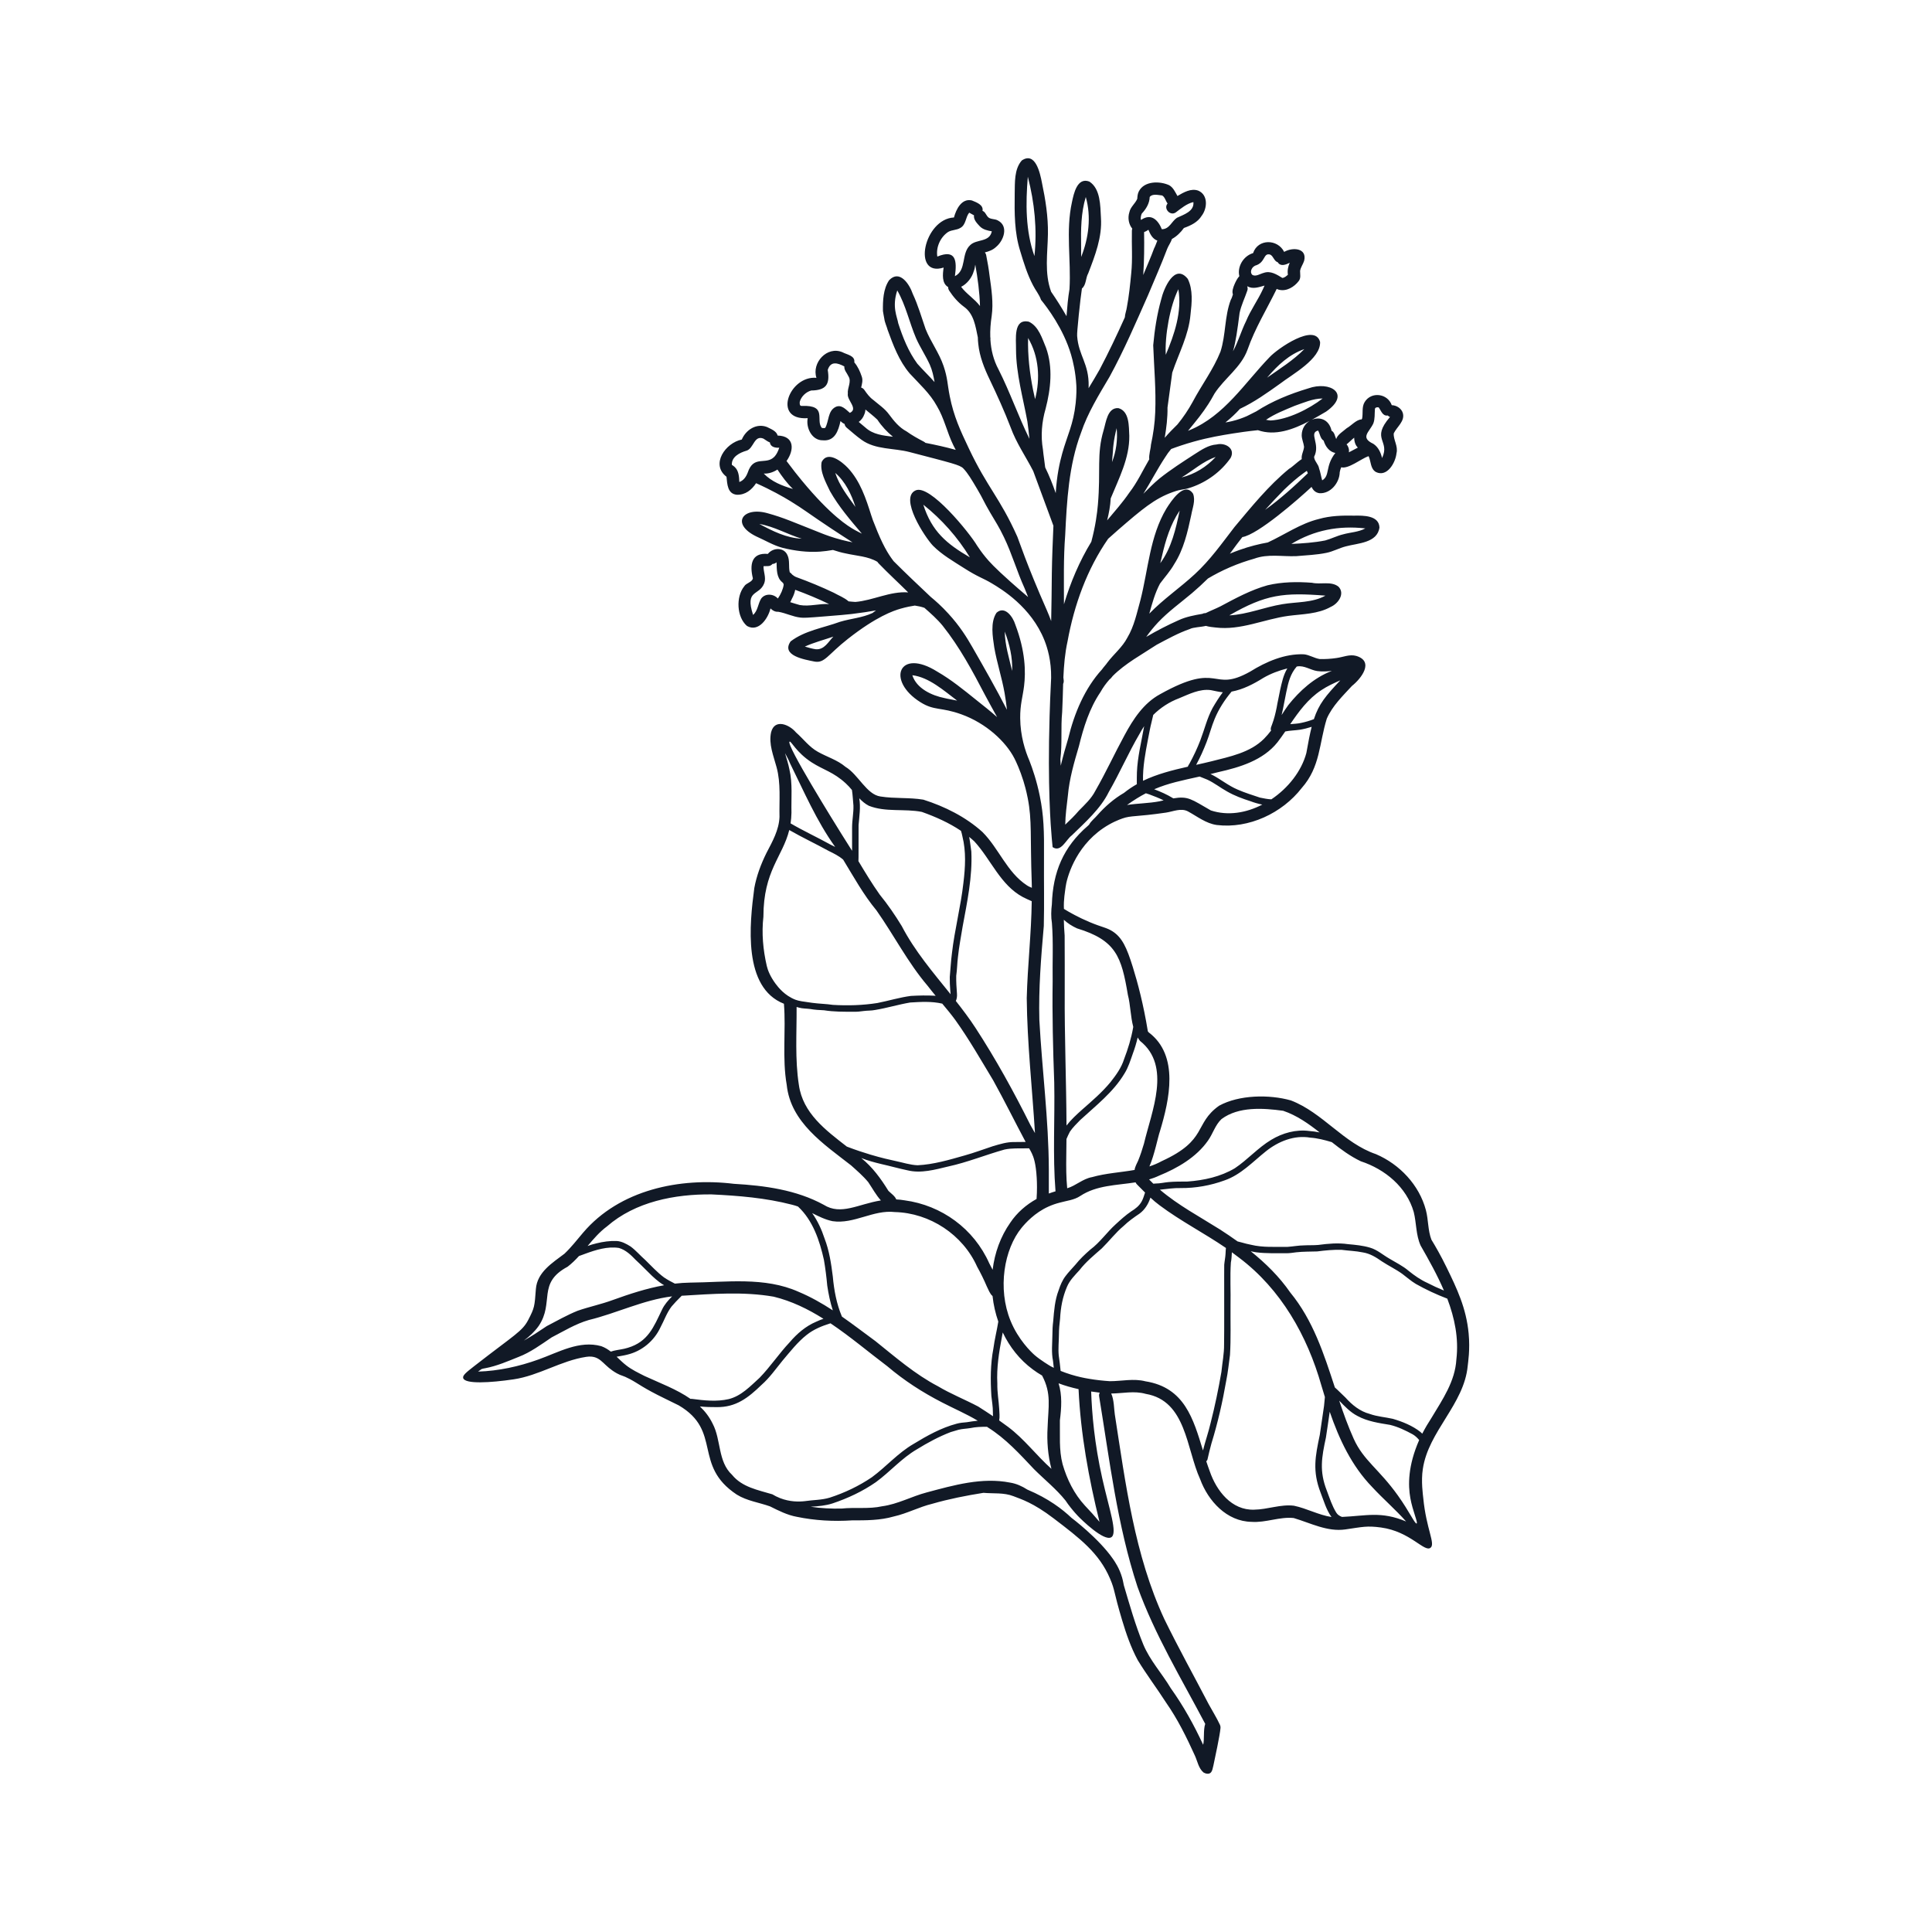 <?xml version="1.0" encoding="utf-8"?>
<!-- Generator: Adobe Illustrator 27.4.1, SVG Export Plug-In . SVG Version: 6.00 Build 0)  -->
<svg version="1.1" id="Layer_1" xmlns="http://www.w3.org/2000/svg" xmlns:xlink="http://www.w3.org/1999/xlink" x="0px" y="0px"
	 viewBox="0 0 500 500" style="enable-background:new 0 0 500 500;" xml:space="preserve">
<style type="text/css">
	.st0{fill:#111926;}
	.st1{fill:none;}
</style>
<path class="st0" d="M379.84,353.51c0.08-0.86,0.65-4.16,0.24-8.44c-0.62-6.56-3.03-11.58-5.72-17.1c-1.49-3.06-2.91-5.5-3.91-7.14
	c-0.94-2.46-0.76-5.13-1.43-7.65c-1.72-6.51-6.8-11.87-12.93-14.49c-8.37-2.84-13.77-10.74-22-13.9c-5.6-1.59-13.43-1.47-18.61,1.38
	c-6.55,4.69-2.84,8.86-14.82,14.33c-1.03,0.57-2.1,1.01-3.19,1.37c1.33-3.04,2.23-7.77,2.72-9.1c2.46-8.17,5.04-19.6-2.88-25.57
	c-0.01,0.01-0.14-0.14-0.25-0.31c-1.13-6.94-2.62-12.55-3.89-16.62c-1.58-5.08-2.76-7.64-5.26-9.25c-1.53-0.98-2.59-0.99-5.89-2.37
	c-2.95-1.24-5.23-2.53-6.68-3.43c-0.11-2.47,0.29-4.4,0.44-5.68c0.25-2,2.27-10.13,9.72-15.2c2.1-1.43,4.02-2.19,5.01-2.53
	c2.24-0.79,3.44-0.37,11.2-1.5c1.89-0.27,3.92-1.28,5.73-0.32c2.42,1.31,4.66,3.13,7.47,3.52c8.26,1.01,16.91-3.05,21.97-9.57
	c4.84-5.48,4.48-11.48,6.49-17.95c1.45-3.31,4.1-5.85,6.51-8.47c2.41-1.91,5.82-6.32,1.15-7.76c-1.76-0.51-3.45,0.32-5.18,0.54
	c-1.29,0.2-2.96,0.31-4.32,0.26c-1.43-0.23-2.67-1.09-4.11-1.23c-4.93-0.18-9.76,1.91-13.88,4.48c-10.15,5.68-7.56-2.95-23.33,5.86
	c-4.24,2.3-6.95,6.46-9.18,10.6c-2.59,4.75-4.82,9.64-7.55,14.38c-1.04,2.04-2.69,3.54-4.27,5.15c-1.09,1.29-2.3,2.46-3.53,3.62
	c0.04-2.51,0.39-4.99,0.68-7.48c0.38-4.38,1.62-8.62,2.86-12.82c1.2-4.87,2.71-9.78,5.58-14.01c0.66-1.19,1.45-2.26,2.32-3.25
	c0.31-0.23,0.59-0.56,0.85-0.91c3.26-3.27,7.53-5.55,11.38-8.09c2.79-1.47,5.56-3.03,8.55-4.06c0.93-0.49,2.77-0.48,4.18-0.82
	c0.85,0.26,1.85,0.35,2.54,0.42c6.47,0.79,12.49-2.15,18.79-3.01c3.71-0.49,7.66-0.45,11.01-2.34c1.9-0.83,3.74-3.4,1.98-5.22
	c-1.91-1.51-4.62-0.49-6.86-1.01c-3.82-0.29-7.75-0.24-11.5,0.65c-4.33,1.21-8.28,3.36-12.23,5.47c-1.24,0.62-2.54,1.12-3.78,1.73
	c-0.29-0.01-0.58,0.05-0.84,0.19c-2.08,0.36-4.17,0.74-6.1,1.62c-2.86,1.27-5.7,2.73-8.45,4.35c0.93-1.31,1.95-2.56,3.04-3.73
	c2.67-2.83,5.83-5.09,8.8-7.59c1.42-1.21,2.8-2.47,4.13-3.79c1.62-0.97,3.52-1.97,5.69-2.91c2.27-0.98,4.4-1.69,6.28-2.22
	c3.56-1.31,7.21-0.51,10.9-0.66c2.6-0.23,5.22-0.32,7.79-0.85c1.74-0.35,3.31-1.24,5.03-1.68c3.09-0.84,8.15-0.85,8.7-4.88
	c-0.11-3.16-4.18-3.11-6.52-3.07c-3.07-0.06-6.17,0.01-9.14,0.86c-4.77,1.16-8.84,4.05-13.24,6.08c-2.25,0.4-4.72,1.01-7.33,1.94
	c-0.86,0.31-1.69,0.63-2.48,0.96c0.1-0.13,0.2-0.25,0.29-0.38c0.95-1.32,1.93-2.63,2.94-3.91c4.09-0.68,14.47-9.79,17.91-12.99
	c0.38,0.82,0.97,1.47,2.01,1.63c2.89,0.2,5.23-2.69,5.28-5.43c0.07-0.45,0.21-0.87,0.39-1.28c1.82,0.51,5.14-2.19,7.03-2.87
	c0.04,0.04,0.08,0.08,0.11,0.12c0.58,1.35,0.41,3.15,1.84,3.98c2.88,1.42,5.07-2.4,5.32-4.85c0.48-1.83-0.85-3.51-0.71-5.16
	c0.82-1.71,2.95-3.15,2.35-5.25c-0.36-1.21-1.63-2.01-2.86-2.04c-1.09-3.06-5.3-3.59-7.01-0.82c-0.8,1.29-0.39,2.86-0.66,4.27
	c-0.04,0.08-0.09,0.16-0.14,0.24c-1.3-0.02-2.73,1.66-3.84,2.26c-0.83,0.75-2.44,1.68-2.73,2.82c-0.35-0.75-0.42-1.74-1.2-2.16
	c-0.66-3-3.18-3.69-5.17-2.8c1.31-0.71,2.57-1.45,3.76-2.15c6.57-4.62,0.98-8.02-4.63-6c-4.72,1.42-9.32,3.27-13.46,5.95
	c-0.81,0.41-1.61,0.83-2.42,1.22c-1.09,0.48-2.37,0.95-3.83,1.3c-0.6,0.14-1.17,0.26-1.72,0.34c1.35-1.08,2.61-2.25,3.77-3.53
	c3.68-1.72,7.03-4.12,10.34-6.48c3.19-2.46,10.55-6.4,10.39-10.81c-1.33-5.06-11.05,1.74-13.06,3.91
	c-6.48,6.71-11.68,15.14-20.63,18.87c-0.17,0.07-0.33,0.14-0.5,0.21c0.12-0.14,0.3-0.36,0.51-0.62c1.74-2.12,3.28-3.99,4.76-6.31
	c0.41-0.65,0.98-1.56,1.59-2.71c2.59-4,6.87-6.75,8.54-11.34c1.93-5.55,4.99-10.49,7.56-15.75c0.19,0.09,0.39,0.17,0.61,0.22
	c1.95,0.48,3.94-0.74,5.09-2.26c0.61-0.78,0.34-1.74,0.35-2.63c0.16-0.94,0.76-1.7,1.05-2.6c0.83-3.36-3.02-3.57-5.17-2.31
	c-1.69-3.38-6.78-3.45-8.04,0.31c-2.61,0.79-4.14,3.61-3.56,5.97c-0.55,0.58-0.96,1.45-1.24,2.09c-0.34,0.79-0.73,1.86-0.42,2.63
	c-0.16,0.52-0.32,1.02-0.55,1.4c-1.64,4.29-1.26,9.05-2.67,13.41c-1.82,4.58-4.89,8.64-7.21,13.03c-1.08,1.98-2.44,4.01-3.92,5.81
	c-1.15,1.11-2.26,2.26-3.3,3.46c0.44-2.59,0.76-5.2,0.72-7.84c0.41-3.01,0.82-6.02,1.23-9.03c1.67-4.97,4.26-9.7,4.72-15.01
	c0.35-3.05,0.69-6.4-0.7-9.24c-3.38-4.23-6.25,2.49-6.91,5.4c-1.07,3.84-1.68,7.8-2.04,11.77c0.22,5.78,0.76,11.56,0.52,17.37
	c-0.1,2.83-0.52,5.65-1.11,8.41c-0.04,1.02-0.58,2.58-0.43,3.73c-1.7,2.91-3.1,5.98-5.18,8.66c-1.72,2.52-3.76,4.81-5.72,7.15
	c0.46-1.87,0.83-3.77,0.92-5.69c2.12-5.16,4.89-10.47,4.81-16.19c-0.13-2.43,0.08-6.36-2.82-7.17c-2.85-0.19-3.21,3.68-3.83,5.74
	c-1.85,6.2-0.7,10.34-1.48,19.27c-0.19,2.21-0.62,5.53-1.7,9.58c-3.07,5.04-5.39,10.51-7.08,16.17c0-5.97-0.14-11.94,0.32-17.9
	c0.43-8.87,0.91-18,4.07-26.41c1.74-5.21,4.65-9.88,7.42-14.58c3.73-6.82,6.8-13.99,9.95-21.1c1.68-4,3.43-7.97,4.97-12.03
	c0.29-0.75,0.95-1.66,1.22-2.52c1.23-0.66,2.3-1.73,3.09-2.84c1.79-0.64,3.57-1.48,4.6-3.16c1.48-1.93,1.71-5.39-0.87-6.5
	c-1.88-0.69-3.81,0.45-5.4,1.38c-0.59-1.02-1.08-2.2-2.16-2.8c-2.46-1.12-6.46-1.11-7.84,1.62c-0.3,0.59-0.36,1.27-0.4,1.91
	c-0.53,1.25-1.75,2.08-2.04,3.46c-0.5,1.55-0.13,3.21,0.75,4.26c-0.06,0.18-0.1,0.37-0.1,0.57c-0.09,3.65,0.21,7.33-0.17,10.96
	c-0.28,2.94-0.58,5.9-1.13,8.81c-0.09,0.78-0.5,1.77-0.52,2.61c-2.05,4.56-4.19,9.08-6.53,13.51c-0.9,1.63-1.9,3.23-2.86,4.84
	c0.01-0.12,0.01-0.3,0.02-0.53c0.11-5.88-2.62-7.9-2.98-13c-0.04-0.61,0.11-2.21,0.42-5.4c0.28-2.88,0.59-5.25,0.82-6.89
	c1.14-0.92,0.93-2.69,1.63-3.92c1.77-4.61,3.64-9.37,3.29-14.4c-0.17-3.1-0.1-7.5-3.01-9.35c-3.13-1.17-4.02,3.09-4.49,5.32
	c-1.65,7.45-0.19,14.99-0.64,22.51c-0.39,2.32-0.59,4.66-0.77,7.01c-1.24-2.16-2.56-4.27-3.98-6.32c-1.78-4.82-0.91-9.93-0.83-14.93
	c0.08-4.49-0.64-8.96-1.56-13.34c-0.48-2.47-1.68-8.07-5.2-5.71c-2.01,2.29-1.77,5.77-1.84,8.65c-0.06,4.97-0.09,9.99,1.42,14.78
	c0.91,3.02,1.84,6.06,3.31,8.86c0.64,1.29,1.62,2.41,2.08,3.78c1.58,1.95,5.78,7.43,7.78,14.2c0.52,1.76,1.17,4.57,1.36,7.9
	c0.05,0.84,0.06,2.45-0.17,4.64c-0.59,5.54-2.16,8.28-3.47,12.97c-0.66,2.35-1.43,5.83-1.69,10.32c-0.79-2.27-1.67-4.51-2.73-6.66
	c-0.16-1.54-0.44-3.07-0.58-4.61c-0.61-3.53-0.31-7.15,0.69-10.58c1.33-5.11,1.94-10.68,0.11-15.77c-1.02-2.42-1.89-5.53-4.43-6.74
	c-4.12-0.92-3.29,4.62-3.34,7.17c0.03,6.34,1.81,12.46,2.94,18.64c0.22,1.49,0.38,2.99,0.53,4.49c-2.9-5.87-5.01-12.06-7.99-17.94
	c-1.32-2.46-1.95-5.07-2.11-7.75c0.02-0.17,0.02-0.35-0.01-0.55c-0.01-0.03-0.01-0.06-0.02-0.09c-0.06-1.79,0.08-3.6,0.36-5.42
	c0.49-3.47-0.06-6.98-0.54-10.42c-0.21-1.78-0.52-3.55-0.87-5.31c-0.06-0.32-0.19-0.57-0.35-0.76c1.06-0.26,2.09-0.65,2.89-1.41
	c1.97-1.61,3.32-5.33,0.54-6.82c-0.86-0.55-2.12-0.21-2.76-1.08c-0.4-0.5-0.63-1.22-1.28-1.44c0.31-1.57-1.61-2.23-2.76-2.7
	c-2.64-0.62-4.07,2.3-4.63,4.41c-7.79,0.38-10.94,15.56-2.67,12.96c-0.25,1.7-0.52,4.09,1.17,5.05c-0.01,0.3,0.07,0.61,0.27,0.93
	c1.04,1.58,2.27,3.02,3.8,4.15c2.59,1.82,3,5.04,3.61,7.94c0.01,0.55,0.04,1.11,0.11,1.67c0.33,3.29,1.56,6.34,2.98,9.29
	c1.91,4,3.78,8.11,5.39,12.31c1.45,4.02,3.91,7.55,5.85,11.32c1.74,4.72,3.48,9.44,5.23,14.16c-0.17,4.04-0.35,8.15-0.41,12.33
	c-0.05,4.11-0.07,8.22-0.17,12.34c-0.34-0.93-0.7-1.85-1.1-2.76c-5.29-11.98-7.29-18.24-7.65-19.06
	c-4.6-10.26-7.71-12.61-12.58-22.91c-2.17-4.58-3.88-8.22-4.92-13.47c-0.65-3.29-0.52-4.62-1.6-7.82c-1.14-3.38-3.33-6.26-4.65-9.56
	c-1.06-3.04-1.94-6.16-3.31-9.08c-0.85-2.51-3.39-6.42-6.13-3.55c-1.54,2.27-1.64,5.3-1.6,7.96c0.1,0.51,0.19,1.26,0.36,2.03
	c0.11,0.94,0.65,2.03,0.85,2.84c1.44,3.96,2.95,8.04,5.71,11.29c2.48,2.7,5.28,5.19,7.05,8.45c1.89,3.13,2.64,6.88,4.26,10.16
	c0.2,0.4,0.4,0.79,0.61,1.18c-2.59-0.74-5.21-1.3-7.84-1.82c-0.12-0.12-0.26-0.23-0.44-0.32c-1.53-0.8-3.04-1.63-4.44-2.64
	c-1.92-1.02-3.27-2.69-4.54-4.4c-1.09-1.51-2.67-2.54-4.07-3.74c-0.95-0.68-1.64-1.61-2.29-2.56c-0.24-0.35-0.54-0.56-0.86-0.65
	c0.22-0.94,0.5-1.87,0.16-2.84c-0.44-1.31-1-2.6-1.93-3.68c0.25-1.76-1.91-1.99-3.08-2.63c-3.97-1.68-8,2.73-6.72,6.63
	c-7-0.64-11.56,11.06-2.26,10.44c-0.5,2.48,1.08,5.78,3.91,5.73c3.12,0.29,4.03-2.48,4.58-4.99c0.32,0.35,0.68,0.6,1.06,0.77
	c0.04,0.33,0.2,0.66,0.52,0.94c1.29,1.08,2.54,2.21,3.91,3.18c3.58,2.57,8.27,2.06,12.38,3.14c11.02,2.88,13.03,3.32,13.91,4.24
	c1.16,1.21,2.1,2.8,3.59,5.32c1.59,2.68,1.57,3.05,3.35,6.09c1.54,2.64,2.19,3.5,3.59,6.41c2.06,4.26,3.35,8.85,5.32,13.17
	c0.3,0.77,0.61,1.53,0.92,2.29c-1.86-1.57-3.41-2.93-4.58-3.97c-4.19-3.74-5.49-5.21-6.4-6.31c-1.01-1.23-1.76-2.31-2.25-3.06
	c-1.83-3.13-12.24-16.03-15.92-14.24c-4.21,1.95,2.4,12.08,4.53,14.3c2.33,2.35,5.26,4.02,8.03,5.79c3.78,2.41,4.75,2.49,7.21,3.96
	c2.46,1.47,10.16,6.06,13.61,14.74c0.78,1.97,1.79,5.27,1.73,9.73c-0.21,4.07-0.33,7.45-0.4,9.87c-0.54,18.27,0.29,28.49,0.56,31.59
	c0.09,1,0.17,1.81,0.22,2.32c2.16,1.49,3.47-1.95,4.97-3.04c3.46-3.38,7.45-6.89,9.56-11.21c2.84-4.92,5.08-10.14,7.95-15.03
	c0.37-0.71,0.78-1.38,1.23-2.04c-0.02,0.11-0.05,0.23-0.08,0.34c-0.68,3.85-1.66,7.71-1.81,11.64c-0.01,0.92-0.05,1.85-0.03,2.78
	c0,0.09,0.01,0.18,0.02,0.27c-1.15,0.65-2.27,1.4-3.34,2.26c-2.55,1.47-4.9,3.52-6.86,5.74c-0.58,0.71-1.69,1.56-2.17,2.48
	c-0.1,0.1-0.21,0.19-0.3,0.29c-6.37,5.48-9.08,12.01-9.33,20.32c-0.2,1.61-0.25,3.25,0.01,4.86c0.39,5.02,0.11,10.08,0.19,15.11
	c-0.13,8.74,0.09,17.45,0.41,26.17c0.19,9.37-0.42,18.8,0.33,28.14c-0.58,0.17-1.16,0.36-1.73,0.57c0-2.09,0-4.17,0-6.26
	c-0.05-12.92-1.75-25.74-2.45-38.62c-0.22-8.14,0.44-16.27,1.15-24.36c0.14-5.75,0.01-11.52,0.05-17.28
	c0.06-7.47-0.06-11.27-1.08-16.32c-0.8-3.94-1.88-7.09-2.7-9.19c-1.08-2.51-2.34-6.33-2.38-11.02c-0.03-3.52,0.65-5.46,1-8.27
	c0.45-3.65,0.37-8.99-2.27-15.93c-0.58-1.94-2.69-4.98-4.85-3.06c-1.66,2.48-1,6.19-0.59,9c0.69,3.97,1.97,7.81,2.67,11.78
	c0.26,1.44,0.45,2.89,0.61,4.34c-2.81-5.47-5.86-10.83-8.92-16.16c-1.49-2.6-3.26-5.48-6.25-8.74c-1.75-1.92-3.38-3.35-4.54-4.3
	c-3.23-3.05-6.46-6.1-9.61-9.25c-0.04-0.06-0.12-0.16-0.21-0.28c-1.21-1.61-2.69-3.96-4.72-9.23c-0.39-1.02-0.43-0.95-0.87-2.37
	c-1.38-4.37-2.85-8.85-6.05-12.27c-1.54-1.62-5.23-4.57-6.78-1.54c-0.51,2.53,1.09,5.27,2.15,7.55c2.28,4.02,5.28,7.51,8.26,11.01
	c-0.39-0.19-1.05-0.52-1.85-0.96c-1.68-0.94-6.14-3.64-13.7-12.79c-0.96-1.16-2.34-2.88-3.95-5.05c2.02-2.83,2.1-6.48-2.3-6.59
	c-0.31-1.2-1.77-1.7-2.78-2.22c-2.72-1.03-5.43,0.73-6.5,3.25c-4.22,0.86-8.15,6.43-3.96,9.63c0.2,1.88,0.24,4.44,2.68,4.66
	c2.22,0.07,3.84-1.27,4.98-2.99c3.91,1.74,6.9,3.44,8.89,4.65c3.34,2.03,5.03,3.42,10.71,7.18c2.29,1.51,4.16,2.71,5.35,3.47
	c-0.64-0.12-1.62-0.32-2.8-0.63c-2.42-0.63-4.23-1.32-5.11-1.67c-7.6-2.99-9.76-4.04-14.15-5.25c-6.33-1.74-9.54,2.77-2.81,6.04
	c2.27,1,4.41,2.32,6.82,2.95c3.13,0.77,6.43,1.2,9.65,0.97c1.12-0.08,2.24-0.24,3.34-0.43c1.09,0.35,2.2,0.69,3.33,0.9
	c2.74,0.63,5.74,0.72,8.18,2.17c0.08,0.14,0.19,0.28,0.31,0.4c2.48,2.58,5.12,4.99,7.65,7.51c-4.66-0.35-9.04,2.07-13.65,2.47
	c-0.59-0.03-1.18-0.09-1.77-0.15c-1.09-0.97-2.62-1.54-3.85-2.24c-3.14-1.5-6.36-2.82-9.69-4.04c-0.38-0.13-0.7-0.38-1.02-0.62
	c-0.19-0.23-0.41-0.45-0.67-0.64c-0.35-1.44,0.07-3.05-0.59-4.42c-0.92-2.11-3.77-1.99-5.07-0.32c-4.34-0.39-4.72,2.92-3.88,6.31
	c-0.15,1.02-1.73,1.19-2.25,2.09c-2.18,2.7-1.95,7.97,0.73,10.25c3,1.71,5.48-1.98,6.08-4.55c0.68,0.69,1.38,0.93,2.05,0.88
	c1.95,0.34,3.75,1.29,5.73,1.5c0.85,0.09,1.5,0.08,6.5-0.33c3.48-0.28,5.23-0.42,6.74-0.6c2.44-0.29,4.56-0.62,6.29-0.93
	c-0.3,0.23-0.61,0.46-0.92,0.68c-2.69,1.26-5.57,1.41-8.43,2.28c-4.26,1.56-9.09,2.26-12.75,5.06c-2.56,3.7,3.66,4.71,6.13,5.21
	c2.67,0.54,3.43-1.72,8.67-5.84c7.4-5.82,11.82-7.31,13.67-7.84c1.52-0.44,2.8-0.67,3.67-0.8c0.84,0.12,1.68,0.3,2.48,0.58
	c1.66,1.46,3.32,2.92,4.72,4.63c4.41,5.54,7.69,11.65,10.97,17.94c1.01,1.92,2.09,3.81,3.13,5.72c-1.76-1.57-3.62-3.02-5.46-4.49
	c-3.22-2.59-6.43-5.21-10.02-7.28c-9.93-6.25-13.3,2.31-4.36,7.91c3.62,2.27,5.24,1.2,10.6,3.14c6.39,2.3,11.49,7.05,13.72,11.4
	c0.42,0.81,1.45,3.02,2.34,5.89c0.27,0.86,0.71,2.4,1.11,4.43c1.13,5.78,0.6,9.83,1.03,21.85c0.02,0.44,0.02,0.88,0.03,1.32
	c-0.43-0.17-0.88-0.36-1.3-0.65c-5.15-3.37-7.25-9.57-11.5-13.8c-4.32-3.9-9.76-6.61-15.28-8.36c-3.67-0.61-7.36-0.23-11.09-0.82
	c-3.6-0.49-5.73-5.68-9.07-7.68c-2.09-1.78-4.77-2.55-7.13-3.88c-2.25-1.24-3.77-3.36-5.67-5.02c-1.72-2.06-5.53-3.64-6.44-0.05
	c-0.68,3.06,0.63,6.11,1.41,9.04c1.15,4.19,0.66,8.58,0.76,12.88c-0.13,3.39-1.84,6.38-3.37,9.32c-1.43,2.89-2.57,5.92-3.15,9.09
	c-1.24,9.34-2.99,25.76,7.67,29.94c0.55,6.9-0.49,14.07,0.72,21c1.02,9.72,9.63,15.34,16.67,20.84c1.53,1.38,3.11,2.73,4.43,4.33
	c1.08,1.6,1.99,3.31,3.27,4.73c-5.87,0.94-10.32,3.94-14.79,1.13c-7.11-3.88-15.28-4.97-23.26-5.43
	c-13.97-1.71-29.6,1.54-39.04,12.67c-1.57,1.85-3.03,3.74-4.79,5.41c-3.13,2.38-7.08,4.78-7.41,9.16c-0.34,4.53-0.33,4.8-1.97,7.97
	c-1.55,3-3.57,3.86-13.96,11.95c-2.09,1.63-3.09,2.43-2.88,3.12c0.47,1.6,7.02,1.21,13.05,0.32c6.57-0.97,12.24-4.83,18.79-5.82
	c0.52-0.08,0.94-0.1,1.44-0.05c2.62,0.29,3.14,2.46,6.5,4.32c1.31,0.73,1.3,0.4,3.38,1.5c2.23,1.18,3.31,2.25,9.15,5.08
	c1.56,0.76,2.8,1.37,3.48,1.71c11.32,6.64,3.55,15.51,15.02,23.09c2.62,1.63,5.74,2.03,8.6,3.05c2.23,1.11,4.46,2.25,6.94,2.7
	c4.69,0.97,9.5,1.23,14.28,0.92c3.62,0,7.3,0.01,10.81-1.01c3.42-0.76,6.54-2.46,9.94-3.28c4.36-1.26,8.78-2.12,13.27-2.84
	c2.57,0.24,5.25-0.11,7.76,0.87c1.97,0.77,5.08,1.68,10.41,5.75c6.85,5.22,11.78,8.98,14.6,15.62c1.34,3.16,0.81,3.03,3.11,10.72
	c1.06,3.54,2.27,7.04,4.03,10.32c2.29,3.77,4.97,7.3,7.35,11.01c2.99,4.27,5.31,8.99,7.46,13.73c0.67,1.46,0.94,3.27,2.22,4.35
	c0.6,0.34,1.09,0.4,1.5,0.27c0.82-0.26,0.9-1.38,1.38-3.59c0,0,1.38-6.35,1.52-8.18c0.02-0.22-0.02-0.42-0.02-0.42
	c-0.02-0.13-0.06-0.28-0.14-0.45c-0.85-1.82-1.93-3.52-2.89-5.29c-3.82-7.33-7.86-14.61-11.49-22.04
	c-7.71-16.62-10.02-35.03-12.81-52.95c-0.2-1.17-0.18-3.9-0.94-5.42c2.99-0.03,5.98-0.76,8.94,0.09
	c10.52,1.79,10.49,14.21,14.08,22.07c2.09,5.67,6.89,10.94,13.3,11.05c3.67,0.27,7.26-1.37,10.91-0.99
	c4.35,1.29,8.7,3.62,13.37,2.95c4.5-0.65,5.57-0.99,9.22-0.5c7.6,1.03,11.21,6.48,12.82,5.25c1.34-1.02-1.1-4.83-1.87-12.83
	c-0.08-0.81-0.61-4.39-0.12-7.54C369.65,370.4,378.89,363.48,379.84,353.51z M343.02,154.15c-3.38,1.89-7.41,1.58-11.12,2.21
	c-4.63,0.75-9.06,2.66-13.76,2.9C327.67,153.77,332.24,153.31,343.02,154.15z M353.34,136.75c-1.76,0.97-3.85,1-5.75,1.54
	c-1.6,0.38-3.05,1.15-4.63,1.58c-2.88,0.57-5.82,0.76-8.76,0.9C340.14,137.18,346.46,135.98,353.34,136.75z M328.08,97.56
	c2.59-3.05,5.61-5.87,9.48-7.21c-2.84,2.9-6.35,5.07-9.65,7.4C327.96,97.68,328.02,97.62,328.08,97.56z M322.47,83.13
	c-1.25,2.53-2.02,5.32-3.37,7.79c0.72-2.52,1.12-5.39,1.7-9.9c0.41-2.01,1.35-3.87,2-5.81c0.14-0.37,0.11-0.75-0.02-1.1
	c0.01-0.01,0.01-0.02,0.02-0.02c1.47,0.82,2.99,0.22,4.46-0.18c-0.14,0.31-0.26,0.62-0.39,0.88
	C325.6,77.59,323.66,80.23,322.47,83.13z M324.18,69.25c0.14-0.19,0.41-0.35,0.62-0.49c2.81-0.8,2.05-3.41,3.93-2.87
	c0.85,0.41,0.99,1.7,1.95,1.98c0.74,1.21,2.1,0.62,3.1,0.14c-0.44,0.96-0.64,2.04-0.47,3.09c-0.42,0.37-0.85,0.77-1.44,0.83
	c-1.43-0.87-3.05-1.94-4.81-1.31c-0.92,0.22-2.06,1.06-2.96,0.52C323.54,70.58,323.74,69.81,324.18,69.25z M288.03,116.75
	c0.02-0.53,0.05-1.06,0.13-1.59c0.16-1.47,0.47-2.92,0.83-4.36c0.29,2.98-0.11,6.01-1.2,8.8
	C287.83,118.65,287.98,117.71,288.03,116.75z M295.87,71.17c0.25-3.69,0.28-7.4,0.22-11.11c0.36-0.12,0.74-0.32,1.12-0.6
	c0.45,1.16,1.07,2.36,2.31,2.81c-0.31,0.75-0.56,1.51-0.84,2.01C297.83,66.62,296.8,68.88,295.87,71.17z M295.49,55.28
	c1.09-1.15,2.01-2.64,2.05-4.29c0.66-0.93,2.24-0.5,3.23-0.4c0.72,0.41,0.9,1.44,1.4,2.08c-1.13,1.32,0.71,3.32,2.12,2.3
	c1.35-1.01,2.84-2.29,4.56-2.67c0.25,2.42-2.52,3.24-4.27,4.07c-1.38,0.93-1.91,2.91-3.84,2.95c-0.02,0-0.04,0-0.06,0
	c-0.99-2.42-2.78-4.2-5.38-2.4c-0.02-0.08-0.05-0.15-0.07-0.23c-0.01-0.03-0.01-0.06-0.01-0.09
	C295.22,56.14,295.3,55.69,295.49,55.28z M281,50.98c1.45,5.11,0.76,10.64-1.2,15.52c-0.01-0.94-0.01-1.88-0.01-2.82
	C279.72,59.41,279.75,55.09,281,50.98z M267.71,66.27c-2.33-6.54-2.28-13.69-1.71-20.53C267.74,52.44,268.44,59.37,267.71,66.27z
	 M242.58,66.4c-0.4-2.4,0.79-5.04,2.81-6.38c0.97-0.56,2.17-0.44,3.12-1.02c1.52-0.8,1.33-2.76,2.32-3.96
	c0.38,0.19,0.75,0.41,1.12,0.62c0.04,0.02,0.08,0.04,0.12,0.06c-0.17,1.12,0.79,2.08,1.5,2.85c0.83,0.85,1.98,1.1,3.11,1.29
	c-0.59,2.93-3.97,1.94-5.62,3.6c-2.35,2.17-0.87,6.48-3.93,8.01C247.68,67.53,247.44,64.4,242.58,66.4z M248.74,74.23
	c1.56-0.77,2.81-2.41,3.26-4.02c0.22-0.52,0.31-1.12,0.4-1.73c0.63,3.53,1.12,7.12,1.22,10.72
	C252.24,77.35,250.13,76.11,248.74,74.23z M214.21,95.71c0.01-0.04,0.01-0.08,0.02-0.12c0,0.04-0.01,0.07-0.01,0.1
	c0,0.01,0,0.02-0.01,0.03C214.21,95.71,214.21,95.71,214.21,95.71C214.21,95.71,214.21,95.71,214.21,95.71z M216.19,105.35
	c-1.96,1.04-1.66,3.66-2.61,5.37c-0.05,0.02-0.11,0.03-0.16,0.05c0-0.01-0.03,0-0.07,0.01c-0.05,0-0.1,0.01-0.15,0.01
	c-0.17-0.01-0.34-0.01-0.51-0.05c-1.7-2.01,1.54-5.94-5.13-5.69c-0.66,0.09-0.62-0.61-0.58-1.08c0.38-1.37,1.6-2.53,2.96-2.91
	c3.89-0.05,4.88-1.61,4.28-5.31c0.73-2.37,2.53-1.86,4.29-0.92c-0.06,1.02,0.65,1.63,1.08,2.57c0.86,1.38-0.34,2.98-0.17,4.48
	c-0.31,1.68,2.81,3.91,0.52,4.97C218.88,105.95,217.71,104.56,216.19,105.35z M222.24,109.2c0.63-0.47,1.14-1.12,1.41-1.88
	c0.21-0.45,0.3-0.9,0.32-1.34c1.04,0.88,2.13,1.7,3.1,2.64c1.12,1.7,2.49,3.15,4.02,4.41c-2.55-0.32-5.14-0.57-7.12-2.38
	C223.38,110.18,222.81,109.69,222.24,109.2z M232.46,83.65c-0.25-1.61-1.68-4.19-0.25-8.49c0,0,0,0,0,0
	c2.23,3.88,3.13,8.32,4.88,12.4c1.04,2.34,2.48,4.48,3.54,6.81c0.64,1.44,0.97,2.97,1.23,4.51c-1.44-1.62-3.02-3.13-4.45-4.75
	C235.1,90.99,233.65,87.34,232.46,83.65z M238.95,130.61c4.72,3.75,8.9,8.44,12.05,13.63C244.96,140.72,241.14,137.51,238.95,130.61
	z M337.53,122.32c0.2-0.15,0.44-0.31,0.68-0.47c0.1,0.2,0.18,0.41,0.26,0.63c-3.49,3.36-7.11,6.64-11.05,9.47
	c1.59-1.77,3.23-3.51,4.89-5.2C333.97,125.16,335.64,123.67,337.53,122.32z M355.83,105.86c0.04-0.44,0.58-0.51,0.97-0.43
	c0.64,0.85,1,2.31,2.35,2.1c0.16,0.17,0.36,0.3,0.58,0.39c-5.06,5.84,0.13,6-2.05,10.62c-0.34-1.44-0.98-2.84-2.26-3.68
	c-3.48-1.64-1.08-2.99-0.01-5.26C355.87,108.4,355.72,107.12,355.83,105.86z M350.03,113.63c0.12-0.12,0.27-0.25,0.43-0.36
	c0.04,1.28,0.41,2.02,0.94,2.58c-0.78,0.39-1.54,0.81-2.31,1.21c0.12-0.74-0.11-1.52-0.6-2.06
	C349.05,114.58,349.57,114.01,350.03,113.63z M341.1,111.43c0.01,0,0.02,0.01,0.03,0.01c0.49,0.84,0.54,2.06,1.43,2.6
	c0.44,1.47,1.43,2.88,3.02,3.19c-2.71,3.49-1.29,5.84-3.4,7.09c-0.3-1.02-0.44-2.08-0.8-3.09c-0.16-1.09-1.27-1.94-1.29-3
	C341.79,114.87,338.62,112.07,341.1,111.43z M335.03,105.04c2.35-0.82,4.75-1.9,7.27-1.91c-3.54,2.72-8.97,5.45-13.45,5.69
	c-0.4-0.03-0.81-0.09-1.2-0.18C329.94,107.08,332.5,106.11,335.03,105.04z M304.96,74.85c0.98,5.82-1.02,11.67-3.26,16.97
	C301.42,86.95,302.77,79.25,304.96,74.85z M286.79,139.43c0.56-0.5,1.45-1.31,2.58-2.29c6.09-5.27,9.43-8.12,14.18-9.8
	c2.64-0.94,2.37-0.4,4.81-1.24c4.02-1.39,7.66-4.05,10.11-7.57c1.35-2.48-1.41-4.06-3.61-3.5c-2.11,0.14-3.9,1.37-5.63,2.47
	c-3.12,2.02-6.26,4.03-9.17,6.35c-1.47,1.22-2.82,2.58-4.16,3.94c1.95-3.11,3.62-6.4,5.65-9.46c0.46-0.76,0.98-1.46,1.55-2.13
	c1.38-0.52,3.39-1.22,5.85-1.91c4.02-1.12,7.23-1.64,10.14-2.11c1.63-0.26,3.83-0.58,6.46-0.85c4.45,1.57,9.17-0.18,13.38-2.4
	c-1.15,0.71-2.02,2-2.05,3.69c0,1.04,0.5,2,0.61,3.02c-0.08,1.09-0.76,2.06-0.6,3.18c-1.2,0.76-2.43,2.05-3.29,2.52
	c-5.33,4.37-9.69,9.79-14.11,15.05c-3.25,4.21-6.31,8.56-10.25,12.18c-3.83,3.55-8.17,6.48-11.8,10.24
	c0.74-2.66,1.47-5.33,2.76-7.76c1.23-1.67,2.65-3.22,3.68-5.04c2.46-3.83,3.47-8.31,4.41-12.7c0.3-1.79,1.17-3.76,0.47-5.54
	c-2.25-3.33-5.67,1.9-6.9,3.86c-4.29,7.15-4.7,15.79-6.72,23.69c-0.93,3.31-1.6,6.74-3.39,9.72c-1.29,2.48-3.51,4.23-5.16,6.43
	c-0.35,0.53-0.95,1.14-1.39,1.77c-4.5,4.93-7.19,11.4-8.74,17.85c-0.71,2.34-1.37,4.7-1.94,7.08c-0.03-0.56-0.06-1.13-0.1-1.69
	c0.52-4.06,0.07-8.16,0.47-12.23c0.13-2.41,0.17-4.84,0.25-7.26c0.11-0.22,0.17-0.47,0.16-0.78c-0.03-0.3-0.06-0.59-0.1-0.89
	c0.14-3.14,0.4-6.26,1.08-9.34C278,156.53,281.32,147.3,286.79,139.43z M305.79,123.56c2.93-1.74,5.58-4.2,8.83-5.29
	C312.24,120.83,309.2,122.73,305.79,123.56z M300.28,145.75c0.13-0.58,0.28-1.17,0.42-1.75c0.94-4.15,2.2-8.3,4.6-11.86
	C304.29,136.9,303.21,141.76,300.28,145.75z M266.07,87.48c2.81,4.77,3.18,10.53,1.81,15.82c-0.18-0.77-0.35-1.54-0.51-2.31
	C266.48,96.54,265.95,92.02,266.07,87.48z M291.67,208.33c1.75-1.25,3.35-2.24,4.88-3.03c0.28,0.09,0.57,0.18,0.85,0.27
	c1.26,0.47,2.54,0.96,3.75,1.56c-0.34,0.08-0.7,0.16-1.09,0.25C297.35,207.9,294.44,207.9,291.67,208.33z M313.37,209.74
	c-5.06-2.89-5.83-3.77-9.73-3.12c-0.03-0.02-0.07-0.04-0.1-0.07c-1.5-0.92-3.15-1.65-4.84-2.29c3.72-1.6,7.24-2.28,11.76-3.29
	c0.67,0.25,1.33,0.52,2.01,0.81c1.83,0.86,3.33,2.07,5.11,3.06c1.9,1.09,3.96,1.85,6.03,2.51c1,0.38,2.02,0.67,3.07,0.88
	C322.5,210.4,317.74,211.18,313.37,209.74z M329.02,206.87c-0.99-0.04-1.96-0.26-2.94-0.45c-1.95-0.66-3.91-1.25-5.79-2.08
	c-2.34-0.98-4.31-2.62-6.54-3.79c-0.16-0.08-0.32-0.15-0.49-0.22c0.64-0.15,1.31-0.32,2-0.5c5.63-1.26,11.61-3.05,15.35-7.73
	c0.7-0.91,1.36-1.85,2.01-2.8c1.26-0.26,2.54-0.26,3.8-0.45c1.03-0.17,2.05-0.43,3.04-0.75c-0.46,1.81-0.89,4-1.38,6.79
	C336.82,199.59,333.37,203.96,329.02,206.87z M340.03,186.12c-1.05,0.4-2.13,0.73-3.26,0.96c-0.94,0.22-1.91,0.24-2.86,0.33
	c2.26-3.31,4.59-6.53,8.06-8.81c1.53-1.02,3.21-1.79,4.9-2.53C343.1,180.08,341.33,182.17,340.03,186.12z M340.9,173.67
	c1.27,0.17,2.53,0.1,3.78-0.05c-0.06,0.03-0.13,0.06-0.19,0.08c-4.44,1.74-8.13,5.07-11.07,8.76c-0.61,0.84-1.18,1.71-1.74,2.59
	c0.47-1.94,0.78-3.91,1.2-5.88c0.56-2.71,1.06-4.75,2.71-6.67c0.05-0.01,0.1-0.02,0.15-0.03
	C337.57,172.17,339.13,173.41,340.9,173.67z M326.95,175.44c1.94-1.12,4.04-1.91,6.2-2.45c-0.01,0.02-0.02,0.04-0.03,0.06
	c-1.01,1.69-1.39,3.64-1.83,5.54c-0.28,1.56-0.65,3.04-0.91,4.63c0-0.02,0.01-0.04,0.01-0.06c-0.3,1.47-0.65,2.92-1.18,4.32
	c-0.17,0.49-0.46,0.97-0.29,1.51c0.01,0.03,0.03,0.05,0.04,0.07c-0.56,0.74-1.16,1.45-1.82,2.12c-3.62,3.63-8.89,4.63-13.68,5.86
	c-1.29,0.32-2.6,0.61-3.9,0.9c1.04-1.9,1.93-3.89,2.71-5.92c0.76-1.95,1.26-4,2.07-5.94c1.06-2.59,2.6-4.95,4.39-7.09
	C321.7,178.44,324.41,177.03,326.95,175.44z M297.08,191.42c0.3-1.47,0.56-3.07,0.95-4.57c0.16-0.61,0.3-1.22,0.43-1.83
	c1.89-1.88,4.16-3.36,6.71-4.32c2.57-1.06,5.32-2.48,8.17-2.1c1.04,0.2,2.08,0.47,3.12,0.56c-0.97,1.29-1.83,2.66-2.64,4.06
	c-1.44,2.68-2.09,5.53-3.18,8.38c-0.8,2.08-1.75,4.1-2.82,6.05c-0.2,0.28-0.33,0.53-0.42,0.77c-3.99,0.9-7.95,1.9-11.59,3.65
	C295.73,198.47,296.41,194.93,297.08,191.42z M191.34,124.74c-0.06-1.4-0.15-3-1.3-3.98c-0.19-0.18-0.43-0.3-0.64-0.46
	c-0.11-2.09,2.08-3.17,3.79-3.66c1.89-0.56,1.94-4.11,4.38-3.13c0.54,0.31,1.07,0.78,1.67,0.99c0.16,1.21,1.42,1.42,2.43,1.37
	c-0.32,0.97-0.69,1.66-1.1,2.15c-0.09,0.08-0.17,0.16-0.24,0.26c-2.19,2.14-5.29-0.58-6.82,4.03
	C193.11,123.37,192.44,124.36,191.34,124.74z M197.66,122.56c1.25,0.07,2.47-0.35,3.54-1.04c1.19,1.79,2.45,3.53,4.01,5.02
	C202.41,125.73,199.7,124.66,197.66,122.56z M196.51,135.6c3.85,0.65,7.26,2.69,10.97,3.81
	C203.51,139.24,199.94,137.43,196.51,135.6z M196.98,154.93c-0.83,1.34-0.83,3.1-2.08,4.22c-2.19-6.71,1.6-4.82,2.89-8.22
	c0.54-1.46-0.24-2.94-0.19-4.4c0.4-0.03,0.79-0.03,1.19-0.03c0.45,0,0.85-0.22,1.13-0.55c0.38-0.01,0.76-0.16,1.05-0.43
	c0.07,1.8-0.05,3.97,1.5,5.18c0.07,0.09,0.16,0.18,0.25,0.27c0.04,0.1,0.07,0.2,0.1,0.35c-0.15,1.14-0.78,2.54-1.51,3.58
	C200.2,153.64,198,153.5,196.98,154.93z M206.97,156.58c-0.83-0.22-1.64-0.49-2.46-0.74c0.17-0.29,0.31-0.59,0.43-0.88
	c0.39-0.7,0.7-1.5,0.86-2.32c2.99,1.1,5.91,2.3,8.78,3.7C212.04,156.16,209.52,157.03,206.97,156.58z M211.16,168.03
	c-0.97-0.13-1.92-0.42-2.86-0.7c2.38-1.07,4.91-1.73,7.37-2.57C214.35,166.12,213.35,168.18,211.16,168.03z M216.16,122.39
	c2.63,2.26,4.2,5.56,5.23,8.81C219.4,128.43,217.23,125.68,216.16,122.39z M245.99,180.98c-0.5-0.1-1.01-0.17-1.51-0.31
	c-3.31-0.66-7.27-2.46-8.37-5.92c4.3,0.51,8.2,4.01,11.6,6.57C247.14,181.2,246.56,181.1,245.99,180.98z M365,387.73
	c0.61,3.37,2.02,6.36,1.62,6.55c-0.41,0.19-1.87-3.07-4.82-7.21c-4.95-6.94-8.91-9.06-11.46-14.71c-1.44-3.2-2.64-6.53-3.76-9.88
	c1.46,1.5,2.89,3.03,4.77,3.99c2.59,1.4,5.54,1.82,8.4,2.29c2.07,0.5,4,1.44,5.86,2.45c0.66,0.38,1.19,0.9,1.67,1.47
	C364.35,379.37,364.39,384.36,365,387.73z M376.91,351.8c-0.33,5.69-3.55,10.33-6.41,15.09c-0.87,1.34-1.69,2.72-2.42,4.14
	c-0.15-0.15-0.3-0.3-0.47-0.44c-2.05-1.62-4.65-2.67-7.15-3.4c-1.99-0.45-4.04-0.57-5.98-1.27c-2.53-0.66-4.57-2.33-6.29-4.25
	c-0.93-0.85-1.78-1.77-2.73-2.6c-2.84-8.69-5.64-17.39-11.54-24.57c-2.83-4.09-6.37-7.58-10.24-10.68c0.46,0.1,0.92,0.2,1.39,0.27
	c2.59,0.34,5.22,0.22,7.83,0.25c0.87,0,1.72-0.14,2.58-0.25c1.8-0.2,3.61-0.16,5.41-0.22c2.08-0.27,4.16-0.47,6.26-0.42
	c1.84,0.25,3.71,0.29,5.54,0.67c1.87,0.29,3.44,1.27,4.96,2.34c1.73,1.14,3.62,2.03,5.3,3.25c1.15,0.87,2.25,1.84,3.49,2.58
	c2.57,1.45,5.33,2.74,8.12,3.8C376.46,341.12,377.55,346.34,376.91,351.8z M365.88,313.69c0.71,2.86,0.54,5.91,1.77,8.65
	c2.14,3.74,4.31,7.62,6.04,11.65c-1.47-0.6-2.91-1.26-4.32-1.99c-1.74-0.79-3.31-1.89-4.8-3.09c-1.52-1.31-3.34-2.17-5.05-3.21
	c-1.63-0.93-3.1-2.27-4.94-2.8c-1.85-0.56-3.78-0.74-5.7-0.91c-2.56-0.38-5.16-0.14-7.71,0.2c-1.21,0.11-2.43,0.04-3.64,0.11
	c-1.45,0.01-2.87,0.29-4.31,0.39c-3.17-0.05-6.34,0.22-9.48-0.55c-0.84-0.19-1.55-0.32-2.4-0.59c-0.32-0.08-0.68-0.19-1.05-0.27
	c-1.49-1.07-3.01-2.09-4.54-3.08c-5.27-3.32-10.84-6.28-15.57-10.31c1.8-0.18,3.59-0.47,5.41-0.42c3.84,0.03,7.71-0.66,11.31-1.98
	c4.24-1.46,7.32-4.83,10.75-7.56c3.18-2.54,7.32-4.22,11.43-3.51c1.88,0.13,3.7,0.6,5.5,1.14c0.03,0.01,0.05,0.01,0.08,0.02
	c2.37,1.87,4.79,3.66,7.52,4.96C358.43,302.59,364.03,307.2,365.88,313.69z M272.52,352.21c0.07,0.6,0.13,1.19,0.2,1.78
	c-0.25-0.13-0.51-0.25-0.76-0.38c-0.24-0.13-2.76-1.65-4.22-2.93c-0.9-0.79-4.21-3.97-6.2-8.83c-3.43-8.37-1.68-18.58,2.85-24.1
	c0.98-1.19,3.4-3.91,6.95-5.49c0.93-0.42,1.9-0.76,2.89-1.01c1.8-0.51,3.77-0.67,5.35-1.74c4.24-2.8,9.39-2.74,14.3-3.52
	c0.09,0.21,0.23,0.4,0.39,0.56c0.69,0.69,1.37,1.39,2.07,2.08c-0.26,0.76-0.47,1.58-0.86,2.27c-0.61,1.14-1.63,1.94-2.72,2.6
	c-1.45,0.98-2.74,2.17-4.03,3.35c-2.29,2.07-4.05,4.68-6.55,6.54c-1.38,1.2-2.7,2.45-3.84,3.88c-0.85,1-1.8,1.92-2.58,2.98
	c-0.84,1.1-1.36,2.38-1.79,3.68c-0.98,2.55-1.18,5.28-1.4,7.98c-0.15,1.18-0.21,2.34-0.21,3.54
	C272.34,347.72,272.06,349.98,272.52,352.21z M279.13,359.51c0.54,11.63,2.63,23.05,5.42,34.34c-1.22-1.44-2.47-2.85-3.78-4.21
	c-2.79-3.03-4.63-6.77-5.77-10.7c-0.98-3.71-0.63-7.57-0.7-11.36c0.4-3.19,0.63-6.5-0.34-9.58
	C275.63,358.63,277.37,359.12,279.13,359.51z M258.6,364.68c-0.13-2.24-0.54-4.3-0.49-6.62c-0.22-4.1,0.44-8.14,1.2-12.15
	c0.06-0.35,0.13-0.71,0.2-1.07c1.78,3.74,4.38,7.07,7.78,9.57c0.77,0.58,1.57,1.1,2.4,1.58c2.48,4.67,1.6,8.07,1.43,13.37
	c-0.22,3.62,0.07,7.29,0.99,10.78c-3.9-3.48-7.05-7.76-11.27-10.9c-0.74-0.56-1.49-1.1-2.25-1.63
	C258.77,366.67,258.63,365.54,258.6,364.68z M312.61,295.21c1.3-1.81,1.87-4.06,3.52-5.6c4.42-3.29,10.76-2.85,15.96-2.14
	c3.54,1.2,6.53,3.32,9.43,5.6c-0.89-0.17-1.78-0.31-2.69-0.37c-3.41-0.46-6.94,0.52-9.85,2.29c-3.42,2.05-6.09,5.13-9.39,7.34
	c-3.7,2.21-8.01,3.14-12.27,3.45c-1.64,0.02-3.28-0.01-4.91,0.14c-1.1,0.1-2.17,0.37-3.28,0.37c-0.24,0-0.45,0.02-0.65,0.05
	c-0.37-0.36-0.74-0.73-1.1-1.1c0.88-0.26,1.75-0.58,2.59-0.98C304.7,302.33,309.59,299.52,312.61,295.21z M296.06,295.96
	c-0.44,1.49-0.91,2.97-1.5,4.4c-0.32,0.71-0.84,1.62-0.93,2.42c-3.66,0.65-7.44,0.84-11.02,1.86c-2.39,0.42-4.17,2.22-6.42,2.88
	c-0.27-2.75-0.28-5.5-0.24-8.27c0.03-1.49,0.04-2.98,0.05-4.47c0.27-0.64,0.55-1.27,0.89-1.9c0.75-1.11,1.73-2.05,2.66-3.01
	c4.08-3.76,8.59-7.22,11.48-12.07c0.96-1.52,1.54-3.41,2.14-5.11c0.51-1.36,0.93-2.76,1.26-4.19c0.18,0.31,0.38,0.61,0.61,0.89
	C303.24,275.9,298.02,287.61,296.06,295.96z M278.73,240.26c10.13,3.09,11.5,7.35,13.16,17.19c0.68,2.63,0.68,5.6,1.39,8.28
	c-0.01,0.06-0.01,0.12-0.02,0.18c-0.49,2.81-1.32,5.51-2.34,8.17c-0.7,2.24-2.08,4.15-3.52,5.97c-2.19,2.66-4.81,4.89-7.38,7.15
	c-1.42,1.27-2.85,2.58-4.01,4.09c-0.05-11.53-0.53-23.04-0.46-34.57c-0.01-4.87,0.03-9.74-0.02-14.61
	c-0.12-1.37-0.18-2.73-0.21-4.07C276.32,238.96,277.49,239.7,278.73,240.26z M261.94,173.64c-0.79-3.36-1.86-6.72-1.91-10.19
	C261.26,166.71,262.09,170.14,261.94,173.64z M264.77,232.19c0.74,0.37,1.48,0.71,2.24,1.04c-0.1,8.37-1.08,16.71-1.29,25.08
	c0.11,11.68,1.42,23.29,2.13,34.93c-0.39-0.7-0.78-1.39-1.18-2.08c-4.31-8.63-8.95-17.07-14.23-25.17
	c-1.56-2.39-3.29-4.68-5.07-6.94c0.26-0.55,0.35-1.24,0.29-1.92c-0.12-1.53-0.22-3.06-0.19-4.6c0.24-1.62,0.24-3.26,0.45-4.88
	c0.27-2.62,0.78-5.21,1.2-7.81c1.18-6.4,2.57-12.91,2.26-19.46c-0.1-0.5-0.25-2.17-0.56-3.79c0.45,0.37,0.9,0.75,1.33,1.15
	C256.48,222.44,258.89,229.07,264.77,232.19z M224.85,208.53c4.35,1.73,9.23,0.7,13.72,1.59c3.51,1.25,7.02,2.8,10.13,4.9
	c0.16,0.45,0.26,0.93,0.36,1.39c1,3.98,0.76,8.02,0.27,12.08c-0.68,6.12-2.28,12.11-2.97,18.23c-0.27,2.04-0.37,4.1-0.56,6.14
	c-0.01,1.13,0.03,2.37,0.13,3.52c0.02,0.3,0.06,0.61,0.08,0.93c-4.54-5.65-9.28-11.18-12.63-17.63c-1.73-2.84-3.61-5.59-5.71-8.16
	c-1.98-2.79-3.75-5.72-5.51-8.66c0.04-0.65,0.02-1.29,0.03-1.7c0.02-2.54,0.01-5.08,0.01-7.62c0.19-2.31,0.57-4.63,0.18-6.94
	C223.11,207.36,223.9,208.04,224.85,208.53z M204.29,199.08c-0.27-1.41-0.74-2.78-1.13-4.17c0.48,0.91,0.98,1.79,1.26,2.55
	c3.64,7.36,6.86,14.92,11.66,21.64c0.02,0.03,0.04,0.06,0.05,0.08c-0.41-0.21-0.82-0.41-1.23-0.61c-3.4-1.89-6.94-3.51-10.3-5.48
	c0.13-0.86,0.21-1.77,0.23-2.75C204.74,206.59,205.16,202.76,204.29,199.08z M210.1,197.33c3.05,1.96,5.55,2.43,8.79,5.41
	c0.57,0.52,1.09,1.1,1.59,1.7c0.21,1.34,0.26,2.71,0.39,4.05c0.06,1.89-0.35,3.77-0.35,5.66c-0.01,2.01,0.01,4.02,0,6.04
	c-0.68-1.07-1.65-2.61-2.81-4.46c-1.62-2.6-14.38-23.1-13.37-23.79C204.73,191.66,206.01,194.69,210.1,197.33z M198.44,249.98
	c-0.96-4.17-1.36-8.47-0.87-12.74c0.01-11.92,4.98-15.51,6.69-22.43c3.35,1.93,6.87,3.57,10.26,5.44c1.3,0.63,2.6,1.28,3.69,2.22
	c2.73,4.48,5.26,9.09,8.62,13.14c4.53,6.42,8.1,13.48,13.22,19.49c0.68,0.89,1.39,1.75,2.1,2.62c-0.09-0.01-0.19-0.02-0.28-0.03
	c-2.03-0.11-4.09-0.06-6.12,0.05c-2.97,0.39-5.73,1.26-8.69,1.84c-3.8,0.6-7.67,0.71-11.51,0.48c-1.79-0.27-3.56-0.28-5.36-0.53
	c-2.3-0.32-3.45-0.46-4.32-0.8c-2.81-1.09-4.44-3.19-5.16-4.15C199.38,252.78,198.71,251.15,198.44,249.98z M206.75,280.79
	c-1.04-6.65-0.55-13.4-0.59-20.1c0-0.03,0-0.06,0-0.09c0.21,0.07,0.42,0.13,0.63,0.18c0.95,0.26,1.93,0.22,2.9,0.35
	c1.14,0.21,2.39,0.28,3.57,0.33c2.54,0.41,5.12,0.38,7.7,0.38c0.86,0.03,1.71-0.07,2.56-0.19c0.99-0.13,1.99-0.07,2.97-0.27
	c3.05-0.5,6.01-1.41,9.05-1.93c2.77-0.17,5.59-0.34,8.31,0.29c1.16,1.38,2.31,2.77,3.38,4.23c3.58,5,6.63,10.36,9.8,15.61
	c2.92,5.26,5.57,10.65,8.4,15.95c-0.96,0-1.92,0-2.88,0.03c-1.95-0.04-3.72,0.53-5.58,1.07c-2.45,0.81-4.86,1.72-7.35,2.41
	c-3.98,1.13-8.01,2.33-12.16,2.53c-1.92-0.08-3.78-0.7-5.65-1.09c-1.5-0.32-3.72-0.82-6.57-1.67c-1.67-0.5-3.74-1.17-6.08-2.07
	C213.65,292.46,207.78,288.09,206.75,280.79z M222.89,299.7c1.67,0.66,3.41,1.13,5.17,1.55c2.27,0.51,4.53,1.15,6.81,1.63
	c3.5,0.86,7.11-0.18,10.52-0.99c4.98-1.08,9.69-3.02,14.58-4.39c1.85-0.4,3.76-0.27,5.64-0.31c0.24,0,0.48,0,0.72,0
	c0.18,0.29,0.44,0.72,0.7,1.28c0.44,0.92,1.05,2.52,1.27,6.34c0.08,1.4,0.12,3.26-0.04,5.48c-2.68,1.49-5.05,3.53-6.79,6.12
	c-2.54,3.61-4.05,7.84-4.58,12.21c-0.28-0.56-0.57-1.12-0.87-1.67c-3.96-8.92-12.3-15.03-21.95-16.31c-0.73-0.13-1.43-0.2-2.12-0.23
	c-0.31-0.85-1.38-1.57-2.03-2.22C227.97,305.03,225.81,302.05,222.89,299.7z M215.46,316.04c5.59,0.82,10.54-3.01,16.13-2.36
	c9.06,0.23,17.59,5.85,21.29,14.14c0.91,1.63,1.77,3.37,2.51,5.12c0.4,0.77,0.79,1.93,1.48,2.47c0.24,2.26,0.75,4.49,1.49,6.62
	c-0.37,2.33-0.97,4.63-1.27,6.96c-0.78,4.04-0.78,8.2-0.52,12.3c0.15,1.45,0.4,2.72,0.39,4.22c-0.01,0.39,0.02,0.72,0.04,1.01
	c-1.27-0.86-2.55-1.69-3.84-2.51c-3.44-1.82-7.09-3.26-10.44-5.26c-5.92-3.1-10.97-7.51-16.16-11.67c-2.88-2.11-5.73-4.3-8.67-6.35
	c-1.39-3.3-2.04-6.82-2.36-10.38c-0.42-3.33-0.91-6.67-2.13-9.82c-0.76-2.32-1.8-4.58-3.21-6.58
	C211.9,314.81,213.6,315.66,215.46,316.04z M157.09,317.39c7.34-6.4,17.54-8.37,27.04-8.28c6.99,0.33,14.01,0.9,20.81,2.66
	c0.54,0.13,1.06,0.29,1.58,0.48c3.84,3.56,5.6,8.8,6.71,13.8c0.38,2.21,0.66,4.43,0.86,6.66c0.32,2.17,0.77,4.33,1.44,6.41
	c-2.81-1.83-5.72-3.49-8.83-4.79c-8.85-3.96-18.75-2.47-28.14-2.39c-1.31,0.02-2.61,0.11-3.9,0.26c-0.97-0.49-1.93-1-2.82-1.61
	c-1.77-1.31-3.25-2.96-4.83-4.49c-1.27-1.11-2.45-2.51-3.83-3.52c-1.08-0.68-2.28-1.33-3.58-1.41c-1.76-0.07-3.51,0.18-5.21,0.6
	c-0.8,0.17-1.56,0.42-2.32,0.69C153.61,320.64,155.16,318.82,157.09,317.39z M139.41,343.16c4.12-6.11-0.48-11.07,7.48-15.33
	c1.08-0.83,2.04-1.77,2.95-2.77c0.02-0.01,0.03-0.01,0.05-0.02c0.54-0.21,0.99-0.33,1.54-0.56c2.76-1.01,5.79-1.97,8.75-1.51
	c1.78,0.52,3.11,1.82,4.36,3.12c0.85,0.79,1.68,1.58,2.49,2.41c1.13,1.14,2.29,2.31,3.59,3.29c0.4,0.31,0.83,0.58,1.26,0.83
	c-4.56,0.81-9,2.27-13.37,3.85c-2.96,1.09-6.05,1.72-9.03,2.76c-2.75,1.11-5.35,2.6-7.97,3.96c-1.96,1.32-3.9,2.61-5.93,3.75
	C137.03,345.86,138.35,344.65,139.41,343.16z M139.33,351.84c-4.99,1.8-10.29,2.96-15.6,3.13c0.29-0.2,0.59-0.42,0.88-0.65
	c0.33-0.1,0.66-0.19,0.98-0.23c2.97-0.55,5.88-1.82,8.69-2.95c2.92-1.11,5.8-3.2,8.48-5.02c3.14-1.62,6.21-3.51,9.62-4.5
	c7.26-1.77,14.1-5.2,21.56-6.12c-1.01,1.03-1.98,2.1-2.6,3.42c-2.18,4.51-3.59,8.31-8.86,9.89c-1.18,0.38-2.42,0.48-3.62,0.76
	c-0.26,0.07-0.52,0.15-0.78,0.23c-0.74-0.58-1.55-1.08-2.47-1.41C149.92,346.8,144.54,349.99,139.33,351.84z M166.82,356.11
	c-1.63-0.83-3.31-1.62-4.76-2.76c-0.88-0.68-1.67-1.47-2.48-2.23c0.92-0.18,1.86-0.3,2.77-0.54c3.77-0.9,6.94-3.55,8.57-7.05
	c0.97-1.8,1.64-3.79,2.89-5.42c0.7-0.82,1.45-1.61,2.22-2.37c0.13-0.12,0.27-0.25,0.38-0.4c7.93-0.47,15.96-1.13,23.82,0.24
	c4.64,1.13,8.88,3.2,12.88,5.72c-0.64,0.22-1.27,0.47-1.88,0.76c-2.7,1.13-4.98,3.1-6.86,5.31c-2.77,2.94-5,6.33-7.81,9.22
	c-2.4,2.17-4.73,4.7-7.99,5.5c-3.08,0.71-6.32,0.36-9.47-0.06c-0.13,0-0.26,0-0.4,0C175.13,359.53,170.73,357.92,166.82,356.11z
	 M189.45,381.68c-3.71-3.44-2.79-9.05-5.02-13.24c-0.84-1.74-1.97-3.2-3.29-4.45c1.42,0.14,2.84,0.19,4.27,0.17
	c5.04,0.1,8.24-2.43,11.67-5.75c2.08-1.83,3.68-4.12,5.42-6.26c1.98-2.33,3.88-4.8,6.29-6.7c1.8-1.43,3.95-2.3,6.14-2.98
	c5.1,3.42,9.87,7.47,14.69,11.1c4.37,3.71,9.07,6.75,14.19,9.38c3.08,1.6,6.26,2.95,9.23,4.73c-0.95,0.09-1.9,0.24-2.84,0.39
	c-0.87,0.08-1.75,0.14-2.6,0.38c-4.01,1.06-7.69,3.11-11.21,5.26c-4,2.32-7.05,5.88-10.75,8.6c-3.36,2.28-7.03,4.02-10.9,5.28
	c-2.09,0.64-4.32,0.58-6.47,0.91c-1.48,0.17-3.83,0.21-6.38-0.78c-0.76-0.3-1.43-0.64-2-0.99
	C196.14,385.6,192.06,384.89,189.45,381.68z M294.37,410.63c4.48,12.46,11.39,23.82,17.54,35.51c-0.54,1.58-0.17,4.17-0.54,5.4
	c-2.36-5.11-5.09-10.03-8.37-14.62c-2.29-3.85-5.4-7.19-7.13-11.36c-2.04-4.98-3.51-10.16-5.03-15.32c-0.07-0.25-0.16-1-0.44-1.96
	c-0.7-2.4-1.82-4.04-2.36-4.82c-3.74-5.4-10.76-10.66-10.76-10.66c-2.29-2.17-5.88-4.97-11.4-7.29c-1.35-0.87-2.86-1.56-4.46-1.81
	c-7.28-1.44-14.59,0.67-21.59,2.54c-3.9,1.02-7.48,3.04-11.51,3.58c-3.47,0.77-7.05,0.22-10.56,0.6c-2.66,0.05-5.33-0.07-7.94-0.47
	c0.02,0,0.04-0.01,0.07-0.01c1.88-0.12,3.78-0.27,5.58-0.86c3.94-1.32,7.79-3.12,11.21-5.5c3.67-2.68,6.67-6.21,10.62-8.5
	c2.81-1.73,5.65-3.27,8.75-4.46c0.56-0.18,1.39-0.39,2-0.59c1.03-0.26,1.99-0.26,3.07-0.44c1.43-0.3,2.88-0.35,4.33-0.33
	c0.07,0.05,0.15,0.1,0.22,0.16c4.61,2.88,8.23,6.88,11.94,10.81c2.64,2.64,5.77,5.14,8.13,8.09c0,0,0,0,0.01,0.01
	c0.42,0.64,0.87,1.26,1.36,1.86c0,0,0.88,1.12,1.82,2.11c0.97,1.03,6.72,6.64,8.64,5.56c1.76-0.99-0.5-7.19-2.31-15.28
	c-2.02-9.01-2.68-16.77-2.87-22.46c0.74,0.11,1.48,0.21,2.22,0.3c-0.16,0.3-0.23,0.65-0.15,1
	C287.17,377.92,289.13,394.66,294.37,410.63z M296.43,357.48c-3.06-0.79-6.13-0.02-9.21-0.03c-1.75-0.11-3.54-0.31-5.32-0.61
	c-1.43-0.23-3.03-0.58-4.73-1.1c-0.96-0.3-1.86-0.62-2.68-0.95c-0.15-1.34-0.27-2.67-0.49-4c-0.17-1.78,0.04-3.57,0.05-5.36
	c0-1.32,0.13-2.83,0.3-4.18c0.15-2.87,0.64-5.56,1.79-8.24c0.7-1.68,2.03-2.97,3.23-4.3c1.66-2.15,3.75-3.85,5.78-5.63
	c1.93-1.9,3.56-4.07,5.65-5.81c1.24-1.21,2.67-2.21,4.1-3.18c1.36-0.99,2.28-2.47,2.8-4.06c0.01-0.03,0.02-0.06,0.03-0.09
	c0.76,0.71,1.55,1.39,2.4,2.01c5.42,4.06,11.53,7.18,17.14,11.02c-0.07,0.5-0.06,1.02-0.1,1.52c-0.05,0.95-0.26,1.89-0.34,2.84
	c-0.04,1.82,0.01,3.65-0.01,5.47c-0.02,5.06,0.04,10.13-0.03,15.2c0,0,0,0,0-0.01c0-0.01,0-0.03,0-0.04
	c0.03,2.39-0.46,4.73-0.69,7.1c-0.76,4.42-1.67,8.81-2.78,13.16c-0.56,2.42-1.39,4.76-1.99,7.17
	C308.84,367.24,306.57,359.08,296.43,357.48z M324.59,390.7c-5.84,0.22-9.77-4.88-11.5-9.92c-0.32-0.85-0.62-1.73-0.91-2.61
	c0.16-0.12,0.28-0.28,0.32-0.49c0.29-1.39,0.66-2.75,1.02-4.12c1.64-5.31,2.88-10.77,3.83-16.24c0.45-2.2,0.67-4.44,0.97-6.66
	c0.26-4.25,0.1-8.52,0.14-12.78c0.08-3.71-0.16-7.45,0.09-11.15c0.19-0.83,0.19-1.77,0.26-2.64c0.64,0.46,1.27,0.93,1.89,1.42
	c10.81,8.14,17.62,20.18,21.27,33.04c0.3,1,0.6,2,0.91,3c-0.08,0.76-0.14,1.53-0.22,2.3c-0.38,2.46-0.74,5.02-1.1,7.5
	c-1.18,5.6-1.94,9.34,0.2,14.92c0.84,2.13,1.46,4.45,2.83,6.33c-3.36-0.52-6.4-2.23-9.71-2.92
	C331.44,389.25,328.05,390.66,324.59,390.7z M347.3,392.58c-0.58-0.23-1.13-0.55-1.46-1.09c-1.12-1.81-1.71-3.73-2.47-5.74
	c-1.98-5.07-1.32-8.6-0.22-13.72c0.36-2.23,0.65-4.45,0.98-6.67c2.46,7.14,5.66,13.99,11.01,19.51c2.79,3.02,6.01,5.79,8.76,8.89
	C357.42,391.04,353.6,392.31,347.3,392.58z"/>
<rect class="st1" width="500" height="500"/>
</svg>
